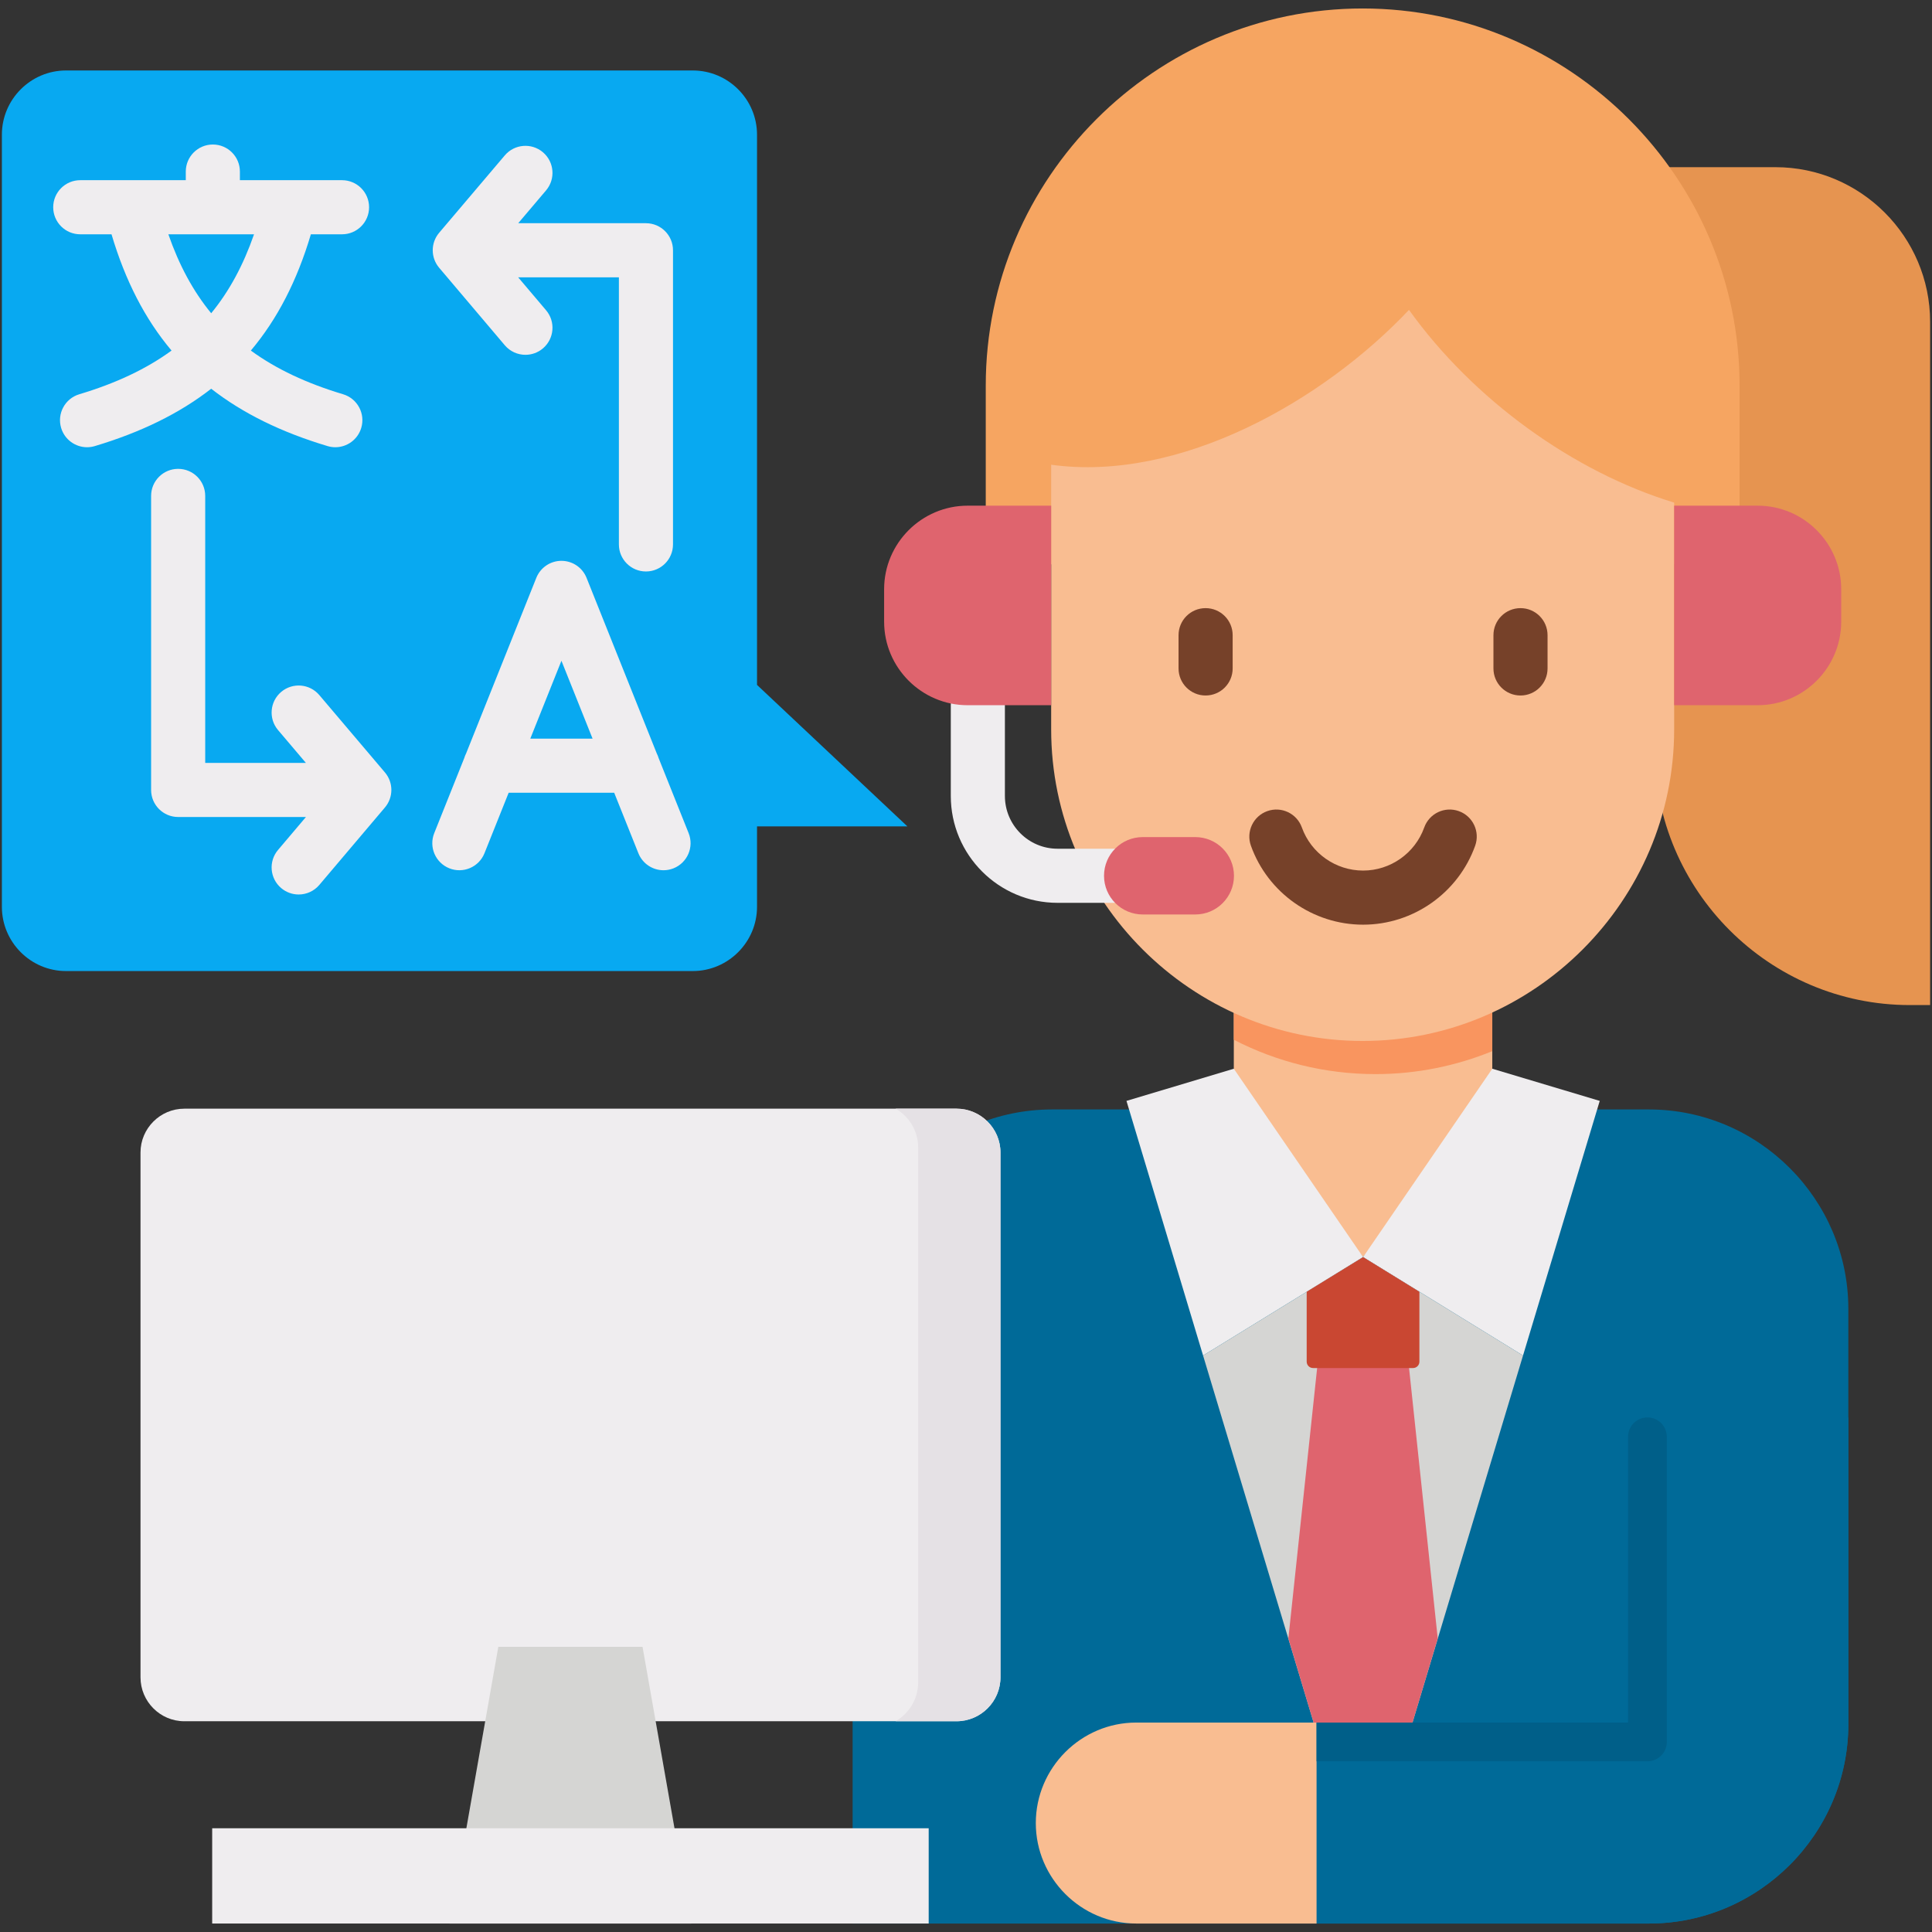 <svg id="Layer_1" enable-background="new 0 0 512 512" viewBox="0 0 512 512" xmlns="http://www.w3.org/2000/svg"><rect x="0" y="0" width="512" height="512" fill="#333333" stroke="none"/><g><g><path clip-rule="evenodd" d="m436.979 294.017h-158.175c-29.087 0-52.851 23.793-52.851 52.851v162.887h211.026c29.087 0 52.851-23.793 52.851-52.851v-110.036c0-29.058-23.764-52.851-52.851-52.851z" fill="#006a98" fill-rule="evenodd"/></g><g><path clip-rule="evenodd" d="m395.472 294.017-34.235 39.122-34.265-39.122v-85.196h68.5z" fill="#f9bd91" fill-rule="evenodd"/></g><g><path clip-rule="evenodd" d="m326.972 275.546v-66.726h68.5v69.751c-9.57 3.898-20.012 6.079-30.949 6.079-13.496.001-26.265-3.286-37.551-9.104z" fill="#f9955f" fill-rule="evenodd"/></g><g><path clip-rule="evenodd" d="m436.601 509.755h.378c29.087 0 52.851-23.793 52.851-52.851v-81.269h-53.229v80.862h-87.697v53.258z" fill="#006a98" fill-rule="evenodd"/></g><g><path clip-rule="evenodd" d="m348.904 509.755h-47.79c-14.631 0-26.615-11.984-26.615-26.615 0-14.66 11.984-26.644 26.615-26.644h47.79z" fill="#f9bd91" fill-rule="evenodd"/></g><g><path clip-rule="evenodd" d="m318.828 359.23-20.303-67.482 28.447-8.523 34.265 49.914z" fill="#efedef" fill-rule="evenodd"/></g><g><path clip-rule="evenodd" d="m403.616 359.23 20.332-67.482-28.476-8.523-34.235 49.914z" fill="#efedef" fill-rule="evenodd"/></g><g><path clip-rule="evenodd" d="m403.616 359.23-42.379-26.091-42.409 26.091 29.291 97.267h.785 25.422z" fill="#d5d5d3" fill-rule="evenodd"/></g><g><path clip-rule="evenodd" d="m372.813 356.874 8.203 77.342-6.69 22.281h-25.422-.785l-6.691-22.281 8.232-77.342z" fill="#df646e" fill-rule="evenodd"/></g><g><path clip-rule="evenodd" d="m376.158 342.33-14.922-9.191-14.951 9.191v18.528c0 .931.756 1.687 1.687 1.687h26.498c.931 0 1.687-.756 1.687-1.687v-18.528z" fill="#c94732" fill-rule="evenodd"/></g><g><path clip-rule="evenodd" d="m438.521 44.305h31.996c22.571 0 40.983 18.412 40.983 40.984v181.066h-5.381c-37.231 0-67.598-30.396-67.598-67.627z" fill="#e69450" fill-rule="evenodd"/></g><g><path clip-rule="evenodd" d="m261.236 149.542v-47.383c0-54.974 44.91-99.914 99.885-99.914 54.974 0 99.885 44.939 99.885 99.914v47.383z" fill="#f6a561" fill-rule="evenodd"/></g><g><path clip-rule="evenodd" d="m443.669 133.195v60.123c0 45.405-37.144 82.549-82.549 82.549-45.405 0-82.549-37.144-82.549-82.549v-70.158c34.177 4.712 72.165-17.016 94.824-41.042 17.074 23.822 43.602 42.962 70.274 51.077z" fill="#f9bd91" fill-rule="evenodd"/></g><g><path d="m316.763 239.26h-36.505c-15.597 0-28.287-12.702-28.287-28.316v-24.056c0-3.96 3.21-7.17 7.17-7.17s7.17 3.21 7.17 7.17v24.056c0 7.706 6.257 13.976 13.947 13.976h36.505c3.96 0 7.17 3.21 7.17 7.17 0 3.961-3.21 7.17-7.17 7.17z" fill="#efedef"/></g><path d="m326.667 168.331v8.813c0 3.96-3.21 7.17-7.17 7.17s-7.17-3.21-7.17-7.17v-8.813c0-3.96 3.21-7.17 7.17-7.17 3.96.001 7.17 3.21 7.17 7.17zm76.281-7.169c-3.96 0-7.17 3.21-7.17 7.17v8.813c0 3.96 3.21 7.17 7.17 7.17s7.17-3.21 7.17-7.17v-8.813c-.001-3.961-3.21-7.17-7.17-7.17zm-16.343 53.795c-3.731-1.338-7.833.604-9.168 4.332-2.446 6.83-8.957 11.42-16.2 11.42-7.261 0-13.784-4.59-16.23-11.42-1.335-3.728-5.44-5.669-9.168-4.332-3.728 1.335-5.667 5.439-4.332 9.168 4.482 12.515 16.43 20.923 29.73 20.923 13.281 0 25.217-8.408 29.699-20.923 1.335-3.729-.604-7.833-4.331-9.168z" fill="#764129"/><g><path clip-rule="evenodd" d="m48.843 456.148h204.656c6.399 0 11.635-5.236 11.635-11.635v-139.094c0-6.37-5.236-11.606-11.635-11.606h-204.656c-6.399 0-11.606 5.236-11.606 11.606v139.094c0 6.399 5.207 11.635 11.606 11.635z" fill="#efedef" fill-rule="evenodd"/></g><g><path clip-rule="evenodd" d="m170.281 436.427 12.914 73.328h-32.024-32.025l12.915-73.328z" fill="#d5d5d3" fill-rule="evenodd"/></g><g><path clip-rule="evenodd" d="m56.231 484.507h189.88v25.247h-189.88z" fill="#efedef" fill-rule="evenodd"/></g><g><path clip-rule="evenodd" d="m17.487 18.679h166.116c9.366 0 17.016 7.65 17.016 17.016v145.813l39.849 37.493h-39.849v21.321c0 9.337-7.65 17.016-17.016 17.016-66.842 0-99.245 0-166.116 0-9.337 0-16.987-7.65-16.987-17.016v-204.627c0-9.366 7.65-17.016 16.987-17.016z" fill="#08a9f1" fill-rule="evenodd"/></g><g fill="#efedef"><path d="m90.924 104.482c-9.666-2.895-17.737-6.682-24.446-11.578 7.048-8.366 12.265-18.543 15.907-30.813h8.256c3.96 0 7.17-3.21 7.17-7.17s-3.21-7.17-7.17-7.17h-27.066v-2.284c0-3.96-3.21-7.17-7.17-7.17s-7.17 3.21-7.17 7.17v2.284h-27.967c-3.96 0-7.17 3.21-7.17 7.17s3.21 7.17 7.17 7.17h8.284c3.643 12.27 8.859 22.447 15.907 30.813-6.709 4.896-14.78 8.682-24.446 11.578-3.793 1.136-5.947 5.133-4.811 8.925.93 3.107 3.78 5.115 6.865 5.115.681 0 1.374-.098 2.06-.304 12.243-3.667 22.443-8.653 30.84-15.199 8.397 6.547 18.597 11.532 30.84 15.199.686.205 1.379.304 2.06.304 3.085 0 5.935-2.007 6.865-5.115 1.139-3.792-1.015-7.788-4.808-8.925zm-23.603-42.39c-2.839 8.17-6.561 15.087-11.352 20.922-4.791-5.835-8.513-12.752-11.352-20.922z"/><path d="m182.494 220.79-7.957-19.901c-.125-.425-.29-.831-.487-1.219l-18.607-46.536c-1.089-2.723-3.726-4.508-6.658-4.508s-5.569 1.786-6.657 4.508l-18.604 46.531c-.199.39-.365.8-.491 1.227l-7.956 19.898c-1.471 3.677.319 7.849 3.995 9.319 3.678 1.469 7.85-.319 9.319-3.996l6.408-16.027h27.97l6.408 16.027c1.121 2.805 3.814 4.51 6.66 4.51.886 0 1.787-.165 2.66-.514 3.679-1.47 5.467-5.642 3.997-9.319zm-41.96-25.044 8.252-20.638 8.252 20.638z"/><path d="m102.013 204.707-17.394-20.507c-2.562-3.02-7.087-3.391-10.106-.831-3.02 2.562-3.391 7.087-.83 10.106l7.379 8.699h-26.678v-70.754c0-3.96-3.21-7.17-7.17-7.17s-7.17 3.21-7.17 7.17v77.924c0 3.96 3.21 7.17 7.17 7.17h33.862l-7.396 8.731c-2.559 3.022-2.185 7.547.837 10.106 1.347 1.141 2.993 1.699 4.631 1.699 2.035 0 4.056-.862 5.475-2.535l17.394-20.536c2.266-2.677 2.264-6.599-.004-9.272z"/><path d="m171.183 59.153h-33.849l7.378-8.698c2.561-3.019 2.19-7.544-.83-10.105-3.021-2.562-7.545-2.192-10.106.83l-17.394 20.505c-2.268 2.674-2.27 6.596-.004 9.272l17.394 20.536c1.418 1.673 3.44 2.535 5.475 2.535 1.637 0 3.283-.557 4.631-1.699 3.022-2.559 3.397-7.084.837-10.106l-7.396-8.731h26.693v70.784c0 3.96 3.21 7.17 7.17 7.17s7.17-3.21 7.17-7.17v-77.953c.001-3.96-3.209-7.17-7.169-7.17z"/></g><g><path clip-rule="evenodd" d="m278.572 134.009h-22.135c-12.187 0-22.135 9.948-22.135 22.135v8.61c0 12.187 9.948 22.135 22.135 22.135h22.135z" fill="#df646e" fill-rule="evenodd"/></g><g><path clip-rule="evenodd" d="m443.669 134.009h22.135c12.187 0 22.135 9.948 22.135 22.135v8.61c0 12.187-9.948 22.135-22.135 22.135h-22.135z" fill="#df646e" fill-rule="evenodd"/></g><g><path d="m316.763 242.344h-13.933c-5.663 0-10.253-4.59-10.253-10.253s4.591-10.253 10.253-10.253h13.933c5.663 0 10.253 4.59 10.253 10.253 0 5.662-4.59 10.253-10.253 10.253z" fill="#df646e"/></g><g><path clip-rule="evenodd" d="m237.355 456.148h16.143c6.399 0 11.635-5.236 11.635-11.635v-139.094c0-6.37-5.236-11.606-11.635-11.606h-16.143c3.549 2.036 5.963 5.876 5.963 10.268v141.799c0 4.363-2.414 8.202-5.963 10.268z" fill="#e5e1e5" fill-rule="evenodd"/></g><g><path d="m431.453 380.754c0-2.821 2.298-5.119 5.148-5.119 2.821 0 5.119 2.298 5.119 5.119v80.891c0 2.821-2.298 5.119-5.119 5.119h-87.697v-10.268h82.549z" fill="#005f89"/></g></g></svg>